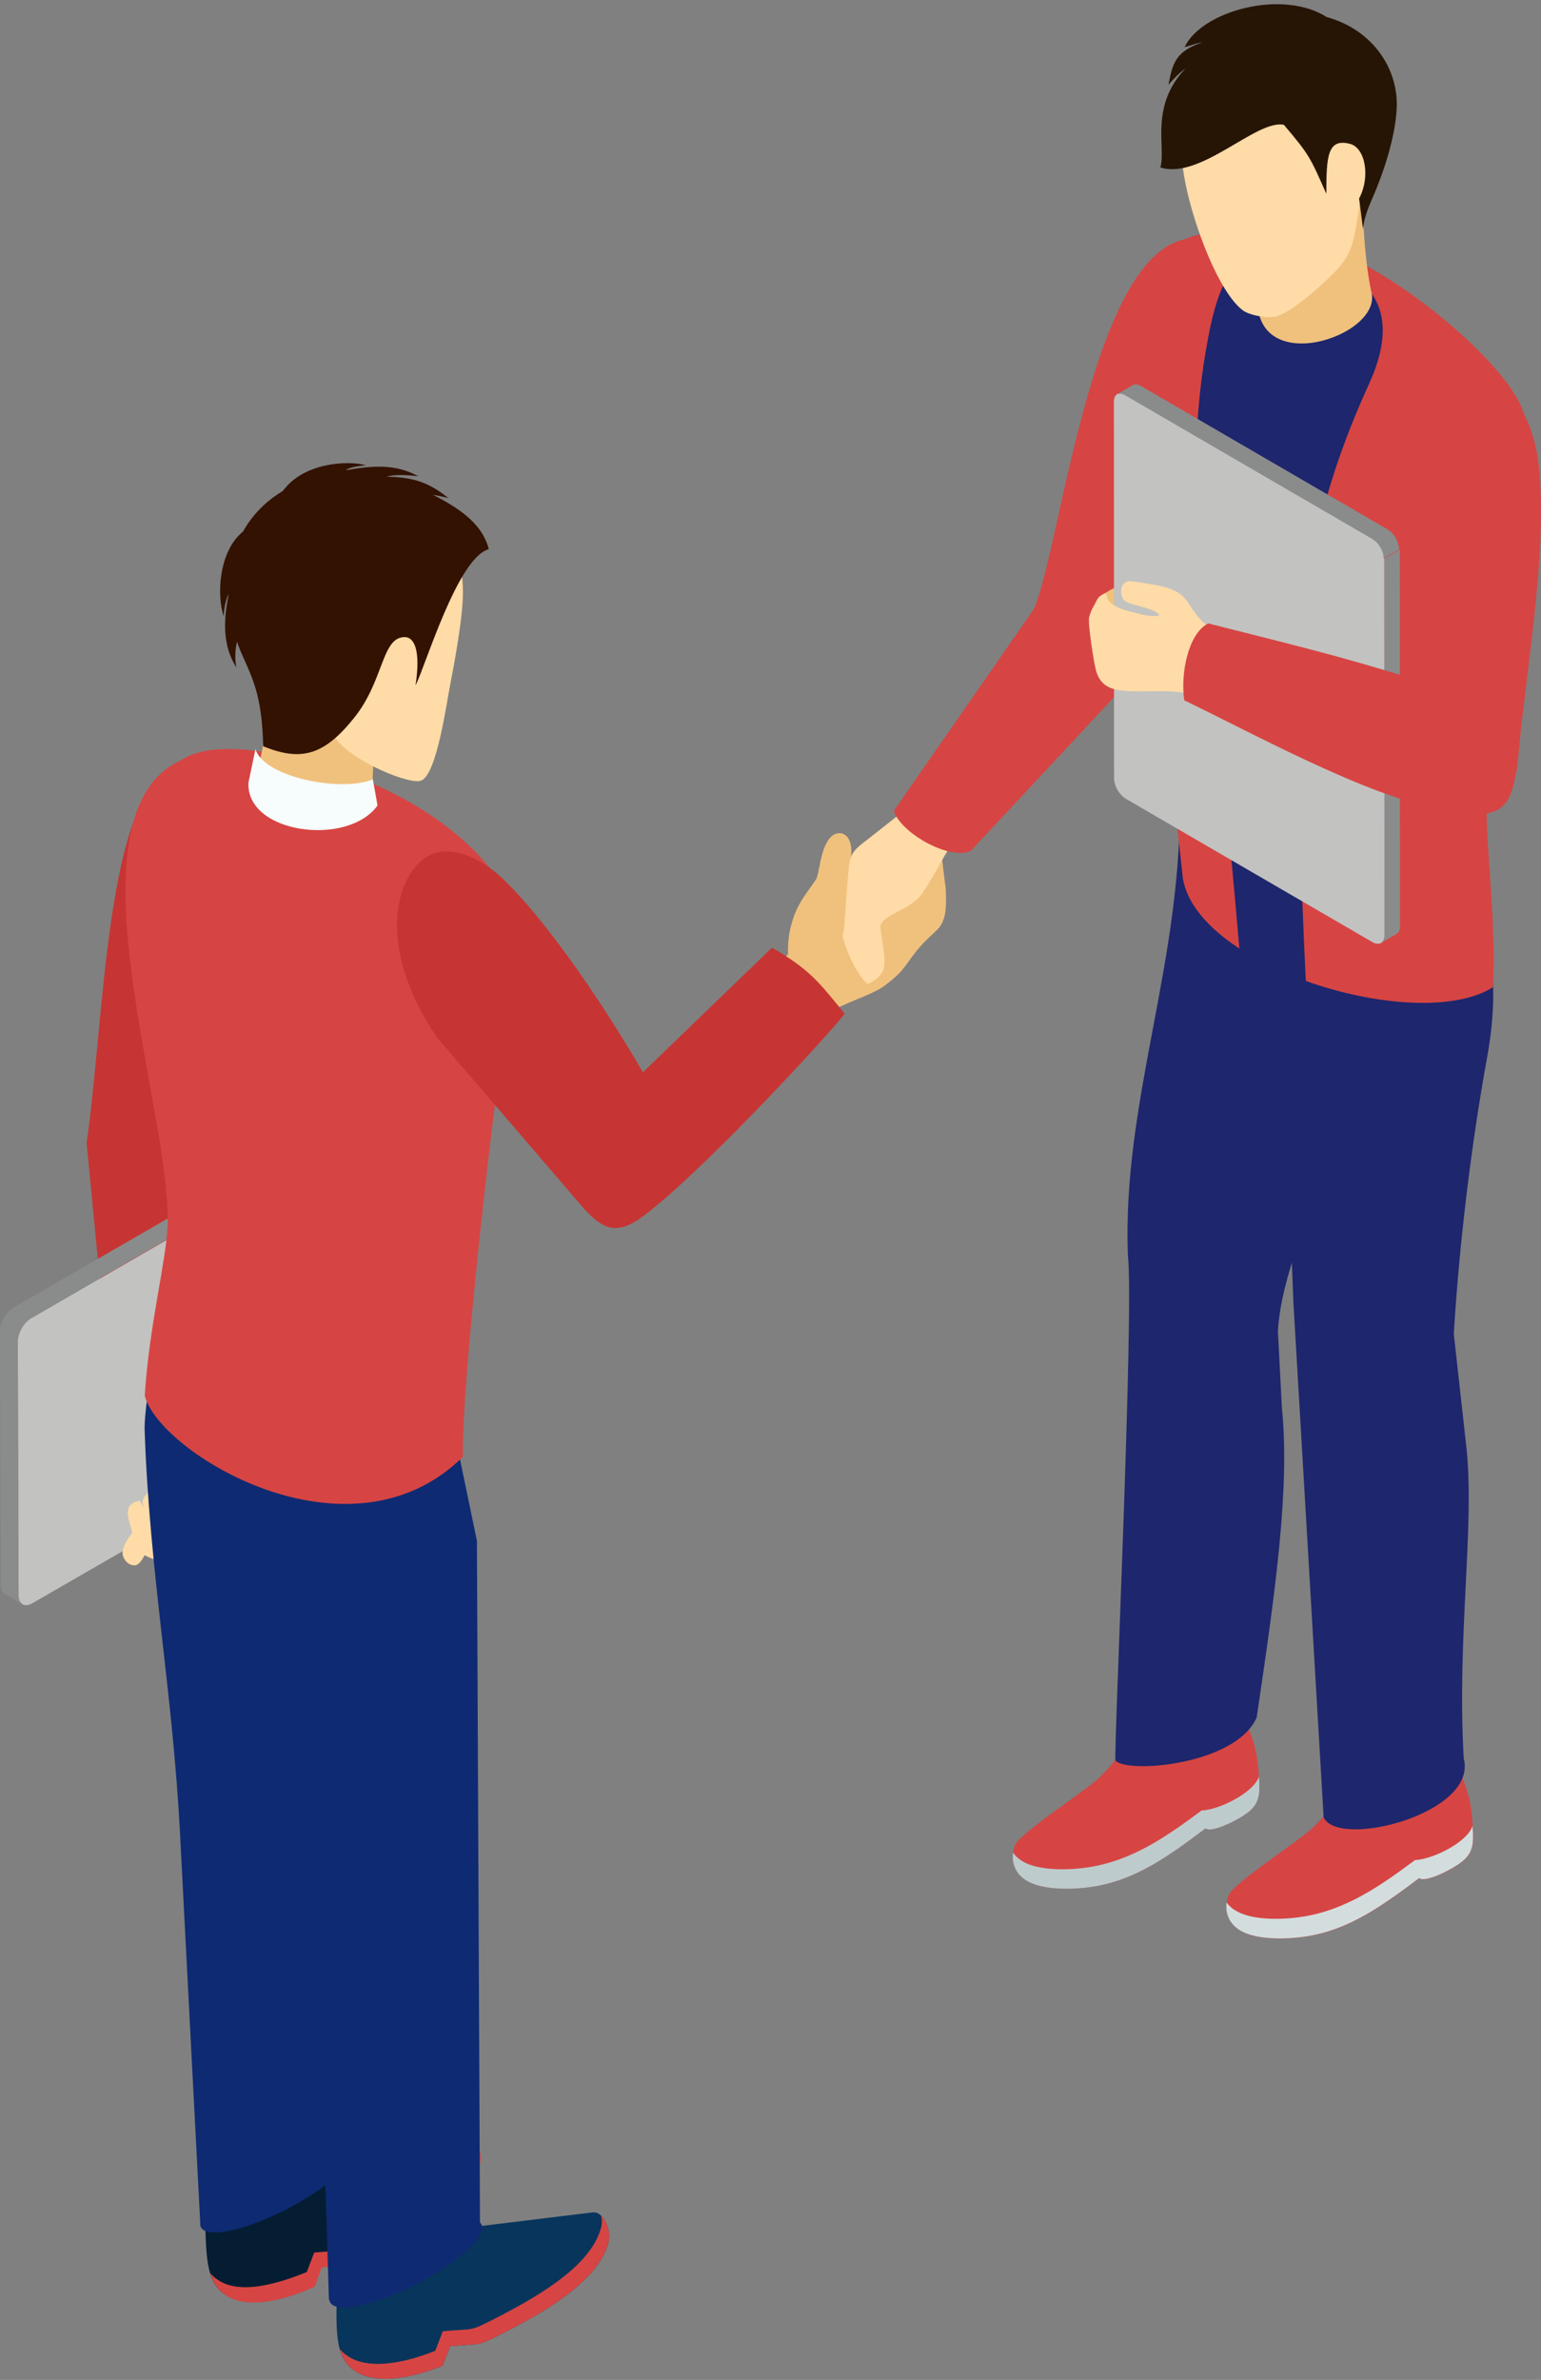 <svg fill="none" height="443" viewBox="0 0 287 443" width="287" xmlns="http://www.w3.org/2000/svg"><rect x="0" y="0" width="287" height="443" fill="#808080" stroke="none"/><g clip-rule="evenodd" fill-rule="evenodd"><path d="m48.485 402.728-10.294 7.846c.134 9.456.101 14.117 3.755 16.565 4.46 2.984 12.004.57 16.531-1.509l1.241-3.655c4.359-.604 3.387.704 8.114-1.945 7.913-4.392 19.582-11.199 21.124-19.045.402-2.012-1.14-5.634-3.185-5.298l-22.968 3.99z" fill="#041d33"/><path d="m39.163 423.116c.469 1.677 1.308 2.985 2.649 3.957 4.325 3.185 12.104.704 16.832-1.442l1.241-3.554c6.237-.604 4.527.335 10.864-2.951 7.679-3.99 17-9.59 18.677-16.53.335-1.442-.268-3.756-1.408-4.829.168.738.168 1.475.034 2.046-1.677 6.94-10.998 12.54-18.677 16.53-6.337 3.286-4.627 2.347-10.864 2.951l-1.375 3.621c-4.627 1.878-12.406 4.527-16.732 1.341-.503-.335-.905-.737-1.241-1.14z" fill="#d64543"/><path d="m73.398 417.01-10.596 7.41c-.268 9.456-.503 14.116 3.051 16.732 4.325 3.185 11.937 1.073 16.598-.805l1.375-3.621c6.237-.604 4.527.335 10.864-2.951 7.679-3.957 17-9.59 18.677-16.531.469-1.978-.906-5.666-2.951-5.432l-22.566 2.75z" fill="#08355c"/><path d="m63.272 437.23c.469 1.677 1.274 2.951 2.582 3.923 4.325 3.186 11.937 1.073 16.598-.804l1.375-3.622c6.237-.603 4.527.336 10.864-2.95 7.679-3.957 17-9.59 18.677-16.531.335-1.442-.269-3.756-1.409-4.829.168.738.168 1.476.034 2.046-1.677 6.941-10.998 12.54-18.677 16.53-6.337 3.286-4.627 2.348-10.864 2.951l-1.375 3.621c-4.627 1.878-12.272 3.991-16.598.805-.469-.335-.872-.737-1.207-1.14z" fill="#d64543"/><path d="m32.626 142.966c-12.943 4.157-13.177 47.278-16.497 69.81l5.7 58.78c4.862 2.246 15.491 2.783 19.113-.47l-3.554-58.779 7.31-33.9c1.509-21.895-5.566-38.191-12.071-35.441z" fill="#c63533"/><path d="m68.637 212.005c0-1.61-1.14-2.247-2.548-1.442l-60.255 34.805c-1.408.805-2.515 2.783-2.515 4.359l.134 47.278c0 1.61 1.14 2.247 2.548 1.442l60.255-34.771c1.408-.805 2.515-2.75 2.515-4.393z" fill="#c2c2c0"/><path d="m3.454 297.003-.134-47.278-3.32-1.945.134 47.278c0 .201.034.402.067.57.101.503.335.872.704 1.073l3.32 1.945c-.469-.302-.771-.872-.771-1.643z" fill="#8a8c8b"/><path d="m67.9 210.395-3.32-1.945c-.034-.033-.067-.033-.134-.067-.034 0-.101-.034-.134-.034-.034 0-.067 0-.101-.033 0 0 0 0-.034 0h-.034c-.034 0-.101 0-.168 0s-.101 0-.168 0c0 0-.034 0-.067 0h-.034c-.034 0-.067 0-.101 0-.067 0-.134.033-.235.033-.034 0-.067.034-.101.034s-.067.034-.101.034-.067.033-.101.033c-.101.034-.235.101-.335.168l-60.255 34.804c-.268.168-.503.369-.771.604-.034.034-.067.034-.067.067-.034.034-.067.067-.101.101-.034.033-.067.067-.101.1-.034.034-.067.067-.101.101-.067.067-.134.168-.201.268-.034.034-.034.067-.067.101l-.033.033c-.034.034-.034.067-.067.101-.034.067-.101.134-.134.235-.034.067-.101.134-.134.201v.033c-.034.067-.067.134-.101.168-.034.067-.067.134-.101.201s-.067.134-.101.201c-.034.067-.067.168-.101.235-.034.067-.067.168-.101.235 0 .033-.034.067-.034.1v.034c0 .033-.034.067-.034.1-.034.101-.067.202-.067.302 0 .067-.034.101-.034.168v.1.101c-.034.134-.033.302-.033.436v.034l3.32 1.944c0-.201.034-.369.034-.57 0-.033 0-.067 0-.1.034-.168.067-.369.134-.57 0 0 0-.034 0-.067.067-.202.134-.403.235-.604s.201-.402.302-.57c0 0 0 0 0-.034.101-.201.235-.368.369-.536 0-.034.033-.034.033-.067.134-.168.235-.302.369-.436.034-.034.067-.067.101-.101.067-.067.134-.1.168-.167.235-.235.503-.436.771-.604l60.255-34.805c.168-.1.302-.167.469-.201.034 0 .067-.033.101-.033.134-.034.268-.067.403-.101h.033c.134 0 .268 0 .402.034h.034c.134.067.268.134.369.201z" fill="#8a8c8b"/><g fill="#ffdba7"><path d="m26.691 289.361c2.582 1.375 3.353 1.341 4.292-1.106.704-1.777.738-3.353.805-5.131.067-2.38-.369-2.045-1.911-4.124l-1.643-1.877c-2.381 2.38-2.045 2.347-.101 6.37z"/><path d="m30.68 288.758c1.744-.403 2.481-.537 2.984-.839.436-.268 1.643-2.179 1.945-3.084.369-1.107.134-2.18-.101-3.219-.201-.772-.335-1.275-.469-1.744-.57-1.609-1.777-3.252-2.716-4.694-3.621 2.816-2.381 2.984-.604 7.477z"/><path d="m34.168 285.775c1.475-.301 2.917-.268 3.353-.503.402-.234.905-.637 1.174-1.374.335-.906.168-1.811 0-2.716-.134-.671-.235-1.107-.335-1.476-.402-1.341-1.375-2.816-2.146-4.023-3.118 2.246-2.079 2.447-.738 6.27z"/><path d="m25.047 291.374c.738 0 1.274-.771 1.911-1.911.939-1.643 1.576-2.716 1.71-3.588.369-2.078-1.677-4.828-2.682-6.538-2.951.637-2.381 2.515-1.341 5.935-.838 1.173-2.347 3.085-1.643 4.594.268.57.805 1.475 2.045 1.508z"/></g><path d="m31.016 234.505c-.838 8.818-4.091 26.12-4.091 31.284.872 26.825 5.231 48.821 6.606 75.578l3.755 72.326v.033c-.067.604.134 1.073.671 1.408 2.414 1.409 10.461-.938 17.905-5.264 3.085-1.777 5.6-3.621 7.31-5.264.905-.604 1.81-1.207 2.749-1.878l-4.46-128.623-1.744-31.385z" fill="#0e2a72"/><path d="m56.466 250.262c-.905 8.819-7.008 17.235-6.807 26.087 2.884 27.931 8.617 53.783 9.422 80.574l2.179 71.219.101-.033c.034.436.268.771.704 1.006 2.414 1.408 10.428-.939 17.905-5.265 7.142-4.124 11.199-8.55 9.422-10.16l-.57-126.879-6.471-31.15z" fill="#0e2a72"/><path d="m36.414 140.251c-.972.201-2.213 1.006-3.521 1.676-20.856 10.998-.805 65.754-1.677 86.274-.268 6.539-3.454 18.677-4.258 31.586 2.548 10.462 37.89 32.357 59.249 11.401-.268-15.793 7.042-78.73 10.193-94.49 1.811-9.086-7.645-21.526-24.31-29.607-10.73-5.164-27.663-9.556-35.677-6.84z" fill="#d64543"/><path d="m47.949 119.862c1.844 15.524 2.28 14.384-.637 26.321-1.509 6.204 19.146 5.801 22.063 3.052-.067-14.05 1.542-19.213 7.109-38.125z" fill="#f0c17d"/><path d="m83.625 99.207c1.844 4.292 2.884 7.746 2.515 13.144-.302 4.359-1.442 10.73-2.28 15.022-.704 3.554-2.481 16.631-5.365 17.905-2.045.906-12.306-3.319-15.692-7.444-2.448-2.984.302-10.495-.838-12.238l8.752-26.054z" fill="#ffdba7"/><path d="m52.609 91.427c-10.898 6.572-12.339 19.884-7.343 30.849 2.247 4.929 3.521 8.114 3.755 16.631 7.209 2.951 11.434 1.576 16.966-5.332 5.532-6.907 5.063-14.887 9.322-14.988 1.744-.067 3.118 2.247 2.079 8.987 1.844-3.521 7.813-23.774 13.647-25.35-1.274-5.063-6.17-8.114-11.736-10.763-9.187-4.426-20.99-6.237-26.69-.034z" fill="#331202"/><path d="m47.58 139.445c1.542 5.231 15.961 8.081 21.862 5.633l.872 4.862c-5.6 7.746-24.511 5.231-24.041-4.258z" fill="#f7fcfc"/><path d="m140.125 184.712 6.639-7.109c-.067-3.017.369-4.794.939-6.572.838-2.615 1.978-4.057 4.191-7.209.771-1.073.771-5.599 2.649-7.812 1.643-1.945 4.694-.939 3.89 3.99 2.045-1.107 4.358-2.247 7.175-3.957l9.724 2.951.805 6.471c.1 2.649.234 5.466-1.274 7.243-.973 1.106-2.415 2.146-4.058 4.158-2.481 3.085-2.246 3.722-6.002 6.572-2.414 1.844-8.181 3.386-10.629 5.264l-5.801 5.935-7.712-9.389.168-.201z" fill="#f0c17d"/><path d="m170.738 148.869c-3.42 2.917-5.599 4.593-8.684 7.008-3.588 2.783-3.756 2.749-4.158 7.645-.369 4.493-.637 10.36-.972 10.629.737 3.487 3.286 8.148 4.728 8.986 4.224-1.978 3.151-4.259 2.313-10.361-.335-2.448 5.6-3.219 7.813-6.505 2.749-4.091 3.822-6.941 6.974-11.367z" fill="#ffdba7"/><path d="m223.012 44.385c-19.414-1.107-25.249 57.17-30.479 69.006l-26.054 37.521c1.107 4.024 10.328 9.321 14.318 7.477l29.976-32.156 12.842-46.205z" fill="#d64543"/><path d="m92.812 162.815c7.612 6.806 18.61 22.432 26.925 36.783l24.041-23.203c7.041 4.09 8.651 6.303 13.546 12.305-2.783 3.655-26.187 29.139-37.42 37.588-5.13 3.856-7.745 2.683-11.87-2.146l-26.656-31.049c-10.998-16.296-8.047-29.138-2.314-33.33 4.191-3.084 10.294 0 13.748 3.052z" fill="#c63533"/><path d="m251.479 328.02c-2.046 7.075-3.756 8.919-6.874 12.071-2.314 2.381-14.921 10.394-15.793 12.708-.671 1.777-.704 4.694 2.045 6.472 2.917 1.877 8.551 1.81 12.44 1.207 8.182-1.241 14.552-6.002 21.057-10.864.671.67 3.588-.336 6.304-1.945 2.247-1.308 3.353-2.414 3.655-4.527.201-1.442-.101-4.593-.302-6.136-.503-4.225-2.313-7.544-4.191-11.836l-8.081-1.844z" fill="#d64543"/><path d="m228.444 354.108c-.235 1.676.235 3.755 2.381 5.13 2.917 1.877 8.55 1.81 12.439 1.207 8.182-1.241 14.553-6.002 21.058-10.864.67.671 3.587-.335 6.303-1.945 2.247-1.308 3.353-2.414 3.655-4.526.101-.738.067-1.979-.033-3.219-1.04 3.118-7.545 6.236-10.697 6.337-6.505 4.828-12.909 9.321-21.057 10.562-3.889.604-9.522.671-12.44-1.207-.704-.402-1.207-.905-1.609-1.475z" fill="#d3ddde"/><path d="m211.678 318.732c-2.045 7.075-3.755 8.92-6.874 12.072-2.313 2.38-14.921 10.361-15.793 12.708-.67 1.777-.704 4.694 2.046 6.471 2.95 1.878 8.55 1.811 12.439 1.207 8.182-1.24 14.553-6.002 21.024-10.864.671.671 3.588-.335 6.304-1.911 2.247-1.308 3.353-2.414 3.655-4.527.201-1.441-.101-4.593-.302-6.136-.503-4.225-2.314-7.544-4.191-11.836l-8.081-1.844z" fill="#d64543"/><path d="m188.677 344.854c-.235 1.676.235 3.755 2.381 5.13 2.95 1.878 8.55 1.811 12.439 1.207 8.182-1.24 14.553-6.002 21.024-10.864.671.671 3.588-.335 6.304-1.911 2.246-1.308 3.353-2.414 3.655-4.527.1-.737.067-1.978 0-3.219-1.04 3.119-7.578 6.237-10.697 6.338-6.504 4.828-12.909 9.321-21.057 10.562-3.889.603-9.522.67-12.44-1.207-.704-.436-1.24-.973-1.609-1.509z" fill="#becbcc"/><path d="m252.552 152.855c2.012 9.523 4.46 17.772 5.164 27.361 1.375 18.107-18.542 47.916-19.716 67.531l.738 14.251c1.509 14.787-1.14 33.866-4.695 57.706-3.889 8.818-24.041 10.495-26.288 8.014-.402-.604 3.488-83.659 2.314-93.953-1.174-29.205 10.596-55.762 9.59-86.911z" fill="#1e266d"/><path d="m274.582 157.686c1.744 15.357 5.365 22.667 2.381 39.13-2.985 16.397-5.198 34.839-6.204 51.47l2.381 21.459c1.509 14.787-1.811 34.772-.536 57.539 2.749 10.26-23.338 16.933-26.087 10.998l-5.633-95.898c-1.14-29.205-2.079-52.441-3.085-83.591z" fill="#1e266d"/><path d="m280.584 79.66c3.085 9.523.738 22.331-.469 32.19-1.744 14.451-6.438 21.761-6.572 39.8-.034 5.365-.369 14.754-1.073 24.377-14.016 8.752-49.458-.972-52.208-17.671l-7.611-65.317c-1.475-12.507-5.097-51.972 14.385-49.357 7.276.972 18.274.536 28.836 6.639 13.479 7.746 24.679 22.968 24.712 29.339z" fill="#1e266d"/><path d="m284.005 78.454c3.084 9.523-2.683 23.538-3.89 33.396-1.744 14.452-3.118 22.13-3.219 40.17-.033 5.365 1.844 22.13 1.14 31.753-7.343 4.594-22.063 3.387-34.838-1.173-1.006-20.186-1.576-41.444-1.073-57.539.57-16.866 3.688-33.564 12.809-53.515 5.331-11.669 2.112-18.442-6.639-22.264-17.872-7.813-21.326 1.878-23.74 16.128-2.481 14.519-2.046 27.529-.57 41.109 2.347 21.895 4.895 47.445 6.84 70.045-5.7-3.722-9.724-8.215-10.529-13.077l-7.611-70.481c-2.045-12.44-5.097-51.972 14.385-49.357 7.276.972 18.274.536 28.836 6.639 13.446 7.779 28.065 21.795 28.099 28.166z" fill="#d64543"/><path d="m254.061 33.791c-.637 5.231.269 15.994 1.375 20.688 1.912 8.148-21.996 16.095-21.225.671.101-2.28-.134-4.493-.368-6.773z" fill="#f0c17d"/><path d="m220.129 28.492c-.134 7.176 5.901 25.215 11.333 29.272 1.207.905 4.124 1.408 5.7 1.241 3.119-.335 10.395-7.142 12.138-9.154 2.85-3.286 2.951-5.667 3.957-12.071l1.844-5.365-.838-17.905c-10.428-3.789-19.649-6.404-24.746-4.795-5.096 1.643-9.154 5.667-9.388 18.777z" fill="#ffdba7"/><path d="m216.105 31.174c1.106-3.655-2.079-11.3 4.661-18.408-1.006.704-2.113 1.811-3.152 3.018.771-4.024 1.341-6.237 6.337-7.913-1.375.235-1.911.537-3.32.905 3.085-6.673 18.14-10.897 26.456-5.6 8.517 2.347 13.345 9.556 13.043 16.866-.234 5.298-2.313 11.87-4.727 17.302-.939 2.112-1.509 4.091-1.543 5.365l-.737-5.767c2.112-3.923 1.207-9.389-1.677-10.16-4.225-1.107-4.426 2.347-4.426 9.288-2.984-6.706-3.085-7.176-7.913-12.842-5.13-1.04-15.491 10.294-23.002 7.947z" fill="#261505"/><path d="m265.395 73.69c-7.108 12.976-2.246 46.641-1.308 62.736l18.409 7.042c1.375-16.933 5.935-40.673 4.057-57.069-.805-7.109-4.024-13.949-10.495-17.402-3.923-2.045-7.88-.369-10.663 4.694z" fill="#d64543"/><path d="m204.603 111.446c.403-.603 3.789-2.884 4.058-2.045l.771 2.615.201 4.124-2.347 1.677-1.14-2.548c-.503-.738-2.046-3.052-1.543-3.823z" fill="#f0c17d"/><path d="m207.454 74.764c0-1.408 1.006-1.945 2.213-1.274l45.937 26.69c1.207.704 2.213 2.414 2.213 3.823l.034 70.112c0 1.408-1.006 1.945-2.213 1.274l-45.937-26.69c-1.207-.704-2.213-2.414-2.213-3.789z" fill="#c2c2c0"/><path d="m257.851 174.115-.033-70.113 2.883-1.676.034 70.112c0 .168 0 .335-.034.47-.1.436-.302.771-.603.938l-2.884 1.677c.402-.235.637-.704.637-1.408z" fill="#8a8c8b"/><path d="m208.091 73.356 2.884-1.677c.033-.034.067-.034.1-.067.034 0 .067-.034.101-.034h.067.033.034.134.134.034.033.101c.067 0 .134.034.201.034.033 0 .067 0 .067.034 0 .034.034 0 .067.034.034 0 .067.034.101.034.1.034.201.101.301.134l45.937 26.69c.235.134.436.302.671.503.034.034.033.034.067.067.034.034.067.067.101.101.033.034.033.034.067.067.033.034.067.067.067.101.067.067.134.134.167.235.034.034.034.067.067.067l.034.034c0 .034.034.034.067.067.034.067.101.134.134.201.034.067.067.134.101.201v.034c.033.033.067.1.1.167.034.067.067.135.101.202s.067.1.067.167c.034.067.067.134.067.201.034.068.067.135.067.202 0 .033.034.067.034.1v.034c0 .033 0 .067.033.067.034.067.034.167.067.268 0 .034.034.101.034.134v.067.067c.033.134.033.269.033.369v.034l-2.883 1.676c0-.167 0-.335-.034-.503 0-.033 0-.067 0-.067-.033-.168-.067-.302-.1-.469v-.034c-.067-.167-.134-.335-.202-.503-.067-.167-.167-.335-.268-.503-.1-.167-.201-.335-.302-.469l-.033-.034c-.101-.134-.201-.268-.335-.402-.034-.033-.034-.067-.068-.067-.033-.067-.1-.101-.167-.134-.201-.201-.436-.369-.671-.503l-45.937-26.691c-.134-.067-.268-.134-.402-.201-.034 0-.034-.034-.067-.034-.134-.034-.235-.067-.369-.067h-.034c-.134 0-.234 0-.368.034 0 0 0 0-.034 0 0-.067-.1-.034-.201.033z" fill="#8a8c8b"/><path d="m227.237 118.252c-2.75-1.811-4.091-3.152-5.6-5.532-1.509-2.381-2.447-2.616-4.292-3.32-.905-.335-4.761-1.006-6.639-1.207-2.213-.268-2.414 2.884-1.073 3.789.872.57 5.935 1.375 6.271 2.582-1.509.369-3.387-.235-4.661-.537-4.493-1.073-5.03-2.213-5.264-3.688-1.778.838-1.409 1.006-2.381 2.649-.436.737-.57 1.307-.738 1.81-.335 1.073.872 8.551 1.207 9.791.503 1.979 1.576 3.488 4.426 3.89 4.628.637 9.489-.503 13.983.972z" fill="#ffdba7"/><path d="m225.024 116.042c15.692 3.99 24.109 5.934 38.594 10.461 6.337 1.978 13.11 5.264 19.716 7.779-.47 7.008-1.174 13.01-2.817 15.055-2.615 3.32-7.041 2.247-12.976 1.14-13.547-2.581-34.805-14.284-46.976-20.118-.738-4.694.637-12.406 4.459-14.317z" fill="#d64543"/><path d="m52.744 91.329c3.688-5.13 11.87-5.7 15.424-4.728-1.945.201-2.85.369-4.057 1.006 5.566-1.073 9.724-1.174 13.781 1.039-2.079-.235-4.594-.369-5.868.101 5.566 0 8.483 1.576 11.467 3.957-2.984-.738-4.627-.939-5.6-.335z" fill="#331202"/><path d="m45.4 98.837c-4.795 3.688-5.03 12.306-3.722 15.893.034-1.911.503-3.286 1.006-4.526-1.14 5.264-1.241 9.992 1.341 14.049-.402-2.079-.134-3.856.201-5.13l4.46 4.862z" fill="#331202"/></g></svg>